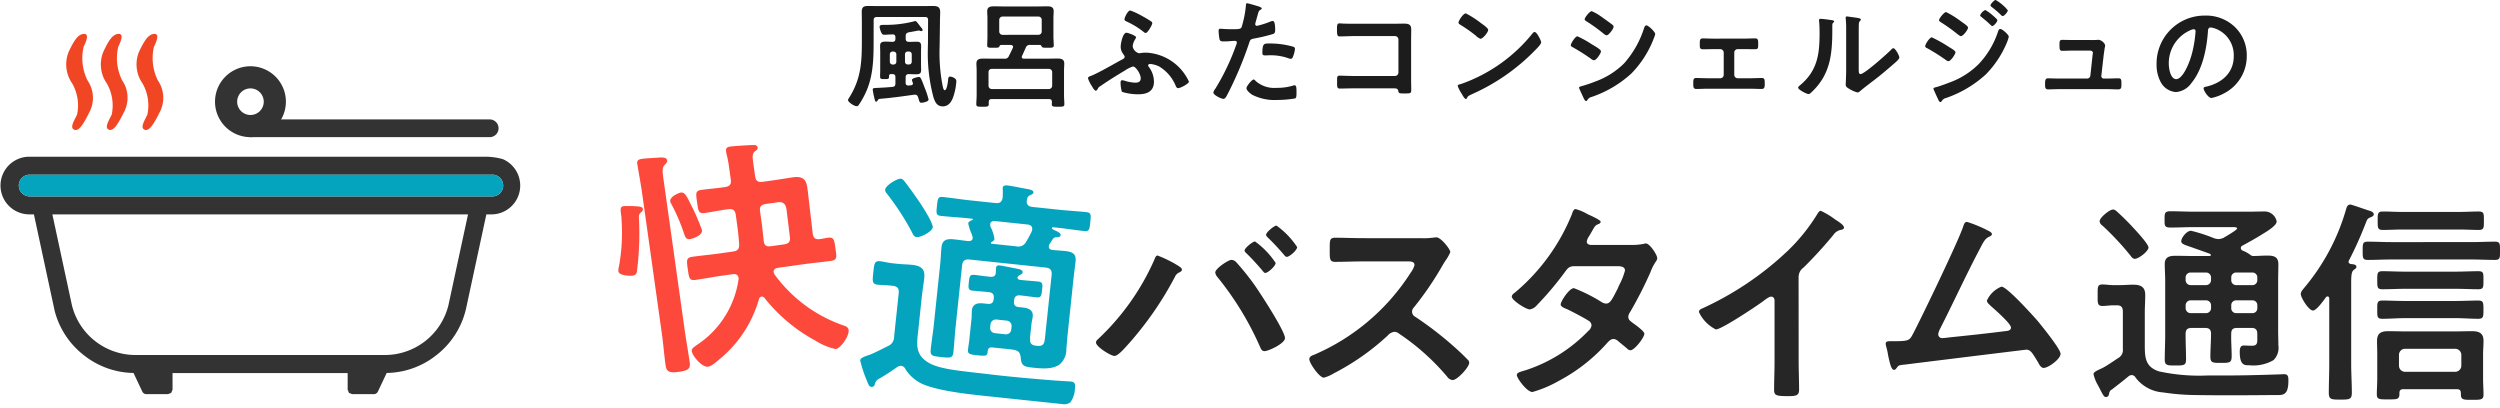 <svg xmlns="http://www.w3.org/2000/svg" width="322.21" height="52.596" viewBox="0 0 322.21 52.596">
  <g id="グループ_1974" data-name="グループ 1974" transform="translate(-200 -23.205)">
    <path id="パス_3331" data-name="パス 3331" d="M-87.4-10.185c0-.3.135-.42.42-.42h6.195c.27,0,.4.105.4.39l-.015,2.91c0,.255-.015.51-.015.765a22.01,22.01,0,0,0,.72,6.27c.195.615.45,1.185,1.2,1.185.885,0,1.245-.81,1.455-1.545a7.58,7.58,0,0,0,.3-1.71c0-.4-.63-.585-.81-.585-.24,0-.24.255-.255.435-.03.225-.135,1.32-.435,1.32-.135,0-.195-.21-.27-.57a21.979,21.979,0,0,1-.39-4.965l.045-3.165v-.2c0-.375.03-.765.03-1.155,0-.7-.36-.8-.99-.8-.39,0-.78.015-1.185.015h-5.775c-.45,0-.9-.015-1.35-.015-.555,0-.81.15-.81.735,0,.465.015.93.015,1.41v2.235c0,2.85-.09,5.01-1.665,7.485a.625.625,0,0,0-.12.27c0,.24.765.78,1.125.78a.272.272,0,0,0,.21-.09,9.663,9.663,0,0,0,.705-1.17c1.23-2.295,1.26-4.74,1.26-7.275Zm4.035,4.4A.347.347,0,0,1-83-6.15h.15a.347.347,0,0,1,.36.36v.945a.347.347,0,0,1-.36.36H-83a.347.347,0,0,1-.36-.36Zm-1.47-.36a.347.347,0,0,1,.36.36v.945a.347.347,0,0,1-.36.36h-.12a.347.347,0,0,1-.36-.36V-5.79a.347.347,0,0,1,.36-.36Zm1.56,3.315c0-.285.12-.4.405-.42.36.015.645.03.885.03.51,0,.705-.09.705-.57,0-.225-.015-.465-.015-.69V-6.15c0-.24.015-.465.015-.7,0-.435-.165-.57-.585-.57-.33,0-.675.03-1,.015-.285,0-.405-.12-.405-.42v-.33c0-.285.105-.4.405-.48.15-.015,1.2-.225,1.245-.225a.415.415,0,0,1,.135.015.556.556,0,0,0,.225.06c.105,0,.165-.06.165-.135,0-.15-.15-.3-.24-.4s-.135-.18-.195-.255c-.24-.315-.39-.51-.5-.51a2.916,2.916,0,0,0-.3.075,14.631,14.631,0,0,1-3.705.42c-.3,0-.6,0-.6.255a2.2,2.2,0,0,0,.165.615c.135.315.195.405.465.405.225,0,.78-.045,1.02-.045.27-.015.39.12.39.375v.165c0,.3-.1.405-.4.42-.345-.015-.615-.03-.84-.03-.525,0-.735.09-.735.57,0,.24.015.48.015.72v2.355c0,.285-.015.57-.015.855,0,.33.165.33.57.33.54,0,.57-.015.585-.345,0-.27.075-.315.42-.3.3,0,.4.135.4.42v.78c0,.285-.09.42-.39.45-.585.06-1.17.09-1.755.12-.63.03-.78.015-.78.225a8.218,8.218,0,0,0,.18.96c.1.45.15.6.255.6s.15-.075.195-.15c.105-.165.105-.18.225-.21,1.5-.12,3-.33,4.485-.54h.09c.24,0,.33.1.42.33a1.539,1.539,0,0,1,.06.21c.105.345.15.5.345.5.165,0,.945-.12.945-.42a10.158,10.158,0,0,0-.51-1.53c-.36-.945-.5-1.38-.72-1.38-.045,0-.915.135-.915.39a1.4,1.4,0,0,0,.1.33.353.353,0,0,1,.03.12c0,.15-.105.21-.24.24a1.847,1.847,0,0,0-.3.03c-.285,0-.405-.1-.405-.39Zm11.1,1.515a.429.429,0,0,1-.42-.42V-3.51a.4.4,0,0,1,.42-.405h7.365a.416.416,0,0,1,.42.405v1.77a.429.429,0,0,1-.42.42Zm1.38-6.99a.429.429,0,0,1-.42-.42v-1.515a.429.429,0,0,1,.42-.42h4.635a.419.419,0,0,1,.42.42V-8.73a.419.419,0,0,1-.42.42Zm1.065,1.305c.15.015.3.075.3.24a.358.358,0,0,1-.03.135c-.165.36-.33.7-.51,1.05a.538.538,0,0,1-.585.345h-1.29c-.465,0-.93-.015-1.41-.015s-.9.06-.9.63c0,.315.03.615.03.93V-.48c0,.36-.045.765-.045,1.11s.21.33.795.33c.645,0,.81,0,.81-.345V.375c0-.285.12-.405.405-.405h7.335c.285,0,.4.12.4.405,0,.09-.015.18-.015.255,0,.345.225.33.81.33.615,0,.81,0,.81-.33s-.045-.75-.045-1.11V-3.69c0-.315.03-.615.03-.93,0-.585-.45-.63-.915-.63s-.93.015-1.41.015h-2.895c-.135,0-.255-.06-.255-.21a.358.358,0,0,1,.03-.135c.165-.345.315-.7.48-1.05a.524.524,0,0,1,.57-.375h1.26c.135.015.165.09.225.2.075.15.195.165.72.165.645,0,.84.015.84-.33,0-.09-.045-.9-.045-1.11v-2.37c0-.315.03-.615.03-.915,0-.555-.4-.615-.855-.615-.42,0-.825.015-1.23.015h-4.38c-.42,0-.825-.015-1.23-.015-.465,0-.87.075-.87.63,0,.3.03.6.03.9v2.37c0,.255-.03.96-.03,1.11,0,.345.18.33.825.33.51,0,.66,0,.735-.15.045-.12.09-.195.225-.21Zm17.7,2.64c0-.135.18-.195.285-.195a3.612,3.612,0,0,1,1.095.3,5.191,5.191,0,0,1,2.16,2.475c.06.15.15.345.33.345.33,0,1.395-.585,1.395-.84a6.407,6.407,0,0,0-5.49-3.735,4.441,4.441,0,0,0-.78.06.73.73,0,0,1-.18.015,1.125,1.125,0,0,1-.8-.87,1.9,1.9,0,0,1,.315-.915.923.923,0,0,0,.12-.27c0-.21-1.035-.585-1.245-.585-.465,0-.735,1.395-.735,1.785a1.494,1.494,0,0,0,.285.9c.15.225.225.3.225.405,0,.21-.18.285-.33.36-1.065.57-2.955,1.68-3.945,2.085-.165.06-.45.135-.45.33a3.749,3.749,0,0,0,.465.96c.135.225.36.645.54.645.1,0,.18-.12.24-.21.1-.21.09-.21.45-.45,1.005-.69,2.025-1.32,3.075-1.95a3.9,3.9,0,0,1,1.035-.51c.345,0,.99.945.99,1.515,0,.435-.285.57-.675.57a4.869,4.869,0,0,1-1.32-.225,1.7,1.7,0,0,0-.375-.09c-.165,0-.225.12-.225.27A3.939,3.939,0,0,0-55.4-.96a6.827,6.827,0,0,0,2.13.315c1.11,0,1.995-.375,1.995-1.62a3.155,3.155,0,0,0-.66-1.905C-51.968-4.23-52.028-4.29-52.028-4.365Zm-2.31-7.08c-.3,0-.735.9-.735,1.14,0,.165.18.225.33.3a10.6,10.6,0,0,1,2.16,1.335.407.407,0,0,0,.255.12c.24,0,.84-1.035.84-1.26a.258.258,0,0,0-.12-.21,11.541,11.541,0,0,0-1.2-.72A8.6,8.6,0,0,0-54.338-11.445ZM-38.423-2.55c-.24,0-.93.885-.93,1.11,0,.315.495.69.735.855a6.356,6.356,0,0,0,3.21.675,14.335,14.335,0,0,0,2.34-.2c.18-.105.165-.45.165-.75,0-.6,0-.945-.255-.945a.533.533,0,0,0-.15.03,6.775,6.775,0,0,1-2.13.3,3.629,3.629,0,0,1-2.715-.87C-38.213-2.415-38.318-2.55-38.423-2.55ZM-37.3-5.985c0,.255.075.33.375.33.195,0,.375-.015.57-.015a6.734,6.734,0,0,1,2.385.375.806.806,0,0,0,.315.075c.15,0,.21-.06.27-.2a3.768,3.768,0,0,0,.285-1.05.282.282,0,0,0-.21-.3,10.761,10.761,0,0,0-3.015-.42C-37.028-7.185-37.3-7.275-37.3-5.985Zm-1.965-6.39c-.15,0-.15.15-.165.375a13.743,13.743,0,0,1-.555,2.73c-.135.225-.36.24-1.32.24-.645,0-1.275-.06-1.41-.06-.18,0-.225.105-.225.27a6.44,6.44,0,0,0,.12,1.095c.09.285.33.27.63.27.465,0,1.125-.075,1.335-.075.15,0,.27.075.27.225a2.288,2.288,0,0,1-.12.39,29.536,29.536,0,0,1-2.655,5.55,1.12,1.12,0,0,0-.255.5c0,.33,1.035.81,1.275.81s.345-.21.54-.57a46.732,46.732,0,0,0,2.79-6.615c.135-.42.18-.495.615-.585a22.571,22.571,0,0,0,2.46-.585c.255-.075.285-.285.285-.54,0-.225,0-1.14-.3-1.14a.806.806,0,0,0-.315.075A10.581,10.581,0,0,1-38-9.465a.221.221,0,0,1-.225-.225c0-.075.315-1.17.36-1.335.1-.33.12-.39.345-.525.045-.03.135-.075.135-.15,0-.165-.42-.27-.555-.315C-38.138-12.075-39.128-12.375-39.263-12.375Zm13.86,2.64c-.435,0-.87,0-1.305-.015-.21,0-.42-.03-.645-.03-.27,0-.33.12-.33.72,0,.75.03.96.36.96.375,0,1.29-.045,1.935-.045h5.175a.442.442,0,0,1,.45.45V-3.45a.451.451,0,0,1-.45.45h-5.175c-.72,0-1.59-.045-1.95-.045s-.33.195-.33.795c0,.66-.015.87.36.87s1.275-.03,1.935-.03H-20.5c.45,0,.645,0,.72.345.06.285.075.315.765.315.81,0,.9,0,.9-.465,0-.45-.015-.915-.015-1.365V-7.635c0-.45.015-.9.015-1.35,0-.705-.39-.765-.99-.765-.39,0-.765.015-1.155.015ZM-2.213-8.67a.368.368,0,0,0-.255.165A20.527,20.527,0,0,1-11.663-1.98c-.195.06-.465.09-.465.255a4.2,4.2,0,0,0,.45.9c.105.18.42.78.585.78a.151.151,0,0,0,.15-.09c.12-.255.135-.27.63-.51A26.057,26.057,0,0,0-2.168-6.3c.195-.2.8-.78.8-1.035C-1.373-7.56-1.913-8.67-2.213-8.67Zm-8.865-2.4c-.345,0-.945.96-.945,1.185,0,.135.12.21.24.285A18.709,18.709,0,0,1-9.788-8.2a1.6,1.6,0,0,0,.6.405c.285,0,.99-.81.99-1.155,0-.225-.72-.72-.915-.855A11.911,11.911,0,0,0-11.078-11.07ZM3.517-1.5a.358.358,0,0,0,.03.135l.495,1.08c.09.18.21.51.375.51a.2.2,0,0,0,.15-.09A.829.829,0,0,1,5.137-.3a14.442,14.442,0,0,0,5.13-3.03,13.245,13.245,0,0,0,2.775-4.245c.015-.06.06-.135.09-.24a3.272,3.272,0,0,0,.2-.585c0-.3-.9-1.125-1.125-1.125-.2,0-.255.21-.315.36a12.586,12.586,0,0,1-2.565,4.53A10.138,10.138,0,0,1,5.587-2.28a17.834,17.834,0,0,1-1.785.6C3.712-1.65,3.517-1.62,3.517-1.5ZM2.452-6.96c0,.135.15.2.255.255A26.6,26.6,0,0,1,5.092-5.19a.815.815,0,0,0,.345.165c.3,0,.9-.885.9-1.155,0-.24-.765-.66-1.17-.9a13.125,13.125,0,0,0-1.86-1.035C3.022-8.115,2.452-7.2,2.452-6.96Zm4.005-3.63a6.254,6.254,0,0,0-1.305-.765c-.27,0-.915.825-.915,1.035,0,.135.15.225.255.285a22.81,22.81,0,0,1,2.2,1.59.756.756,0,0,0,.375.2c.27,0,.9-.84.9-1.11a.351.351,0,0,0-.165-.255c-.27-.225-.81-.6-1.125-.825C6.637-10.47,6.562-10.53,6.457-10.59ZM20.9-7.815c-.555,0-1.02-.03-1.425-.03s-.4.225-.4.8c0,.405.015.6.4.6.48,0,.96-.015,1.425-.015h.81a.448.448,0,0,1,.45.435v2.88a.439.439,0,0,1-.45.435h-1.6c-.5,0-1.02-.03-1.515-.03-.375,0-.36.285-.36.75,0,.375,0,.66.39.66.5,0,.99-.03,1.485-.03h5.46c.495,0,.99.03,1.485.03.375,0,.39-.27.39-.66,0-.465.015-.75-.36-.75-.51,0-1.02.03-1.515.03h-1.6a.439.439,0,0,1-.45-.435V-6.03a.448.448,0,0,1,.45-.435h.81c.465,0,.945.015,1.425.015.39,0,.4-.18.4-.6,0-.555,0-.8-.4-.8-.375,0-.915.03-1.425.03Zm18.66-.4c0-.375,0-1.125.015-1.47a.587.587,0,0,1,.135-.39c.06-.075.12-.105.12-.21,0-.165-.435-.21-1.215-.315-.12-.015-.495-.075-.585-.075a.135.135,0,0,0-.15.15v.075a13.046,13.046,0,0,1,.06,1.53v5.25c0,.72-.06,1.7-.06,1.8,0,.27.27.42.48.54a3.875,3.875,0,0,0,1.035.45c.18,0,.33-.165.465-.27.36-.315,1.005-.795,1.41-1.11.945-.705,1.845-1.47,2.745-2.25.195-.165.78-.645.78-.87,0-.24-.51-1.2-.765-1.2-.12,0-.225.12-.3.2-.48.495-3.435,3.135-3.93,3.135-.225,0-.24-.225-.24-.69Zm-4.92-2.145c-.105,0-.2.03-.2.165,0,.045.015.12.015.165.045.435.06,1.035.06,1.485,0,2.79-.285,4.89-2.565,6.78-.075.06-.195.165-.195.27,0,.27,1.11.825,1.335.825.165,0,.345-.21.465-.315,2.385-2.28,2.6-4.92,2.6-8.025v-.33c0-.135-.015-.39.075-.48.06-.06.15-.135.15-.21,0-.15-.195-.15-.375-.18C35.693-10.26,34.928-10.365,34.643-10.365Zm21.9-1.74c0,.09.1.15.165.21a13.555,13.555,0,0,1,1.215,1.05c.045.045.12.12.195.12.195,0,.66-.525.66-.75A5.559,5.559,0,0,0,57.2-12.8C57.037-12.8,56.542-12.27,56.542-12.1ZM57.817-9.06c-.195,0-.255.195-.3.33A11.1,11.1,0,0,1,55-4.515,10.262,10.262,0,0,1,51.262-2.16c-.465.18-1.32.495-1.785.615-.09.015-.285.06-.285.18a.353.353,0,0,0,.03.12c.18.4.36.81.555,1.215.045.12.165.39.315.39.1,0,.165-.135.225-.21a.837.837,0,0,1,.5-.315,14.7,14.7,0,0,0,5.13-3.045,12.94,12.94,0,0,0,2.625-3.9,5.485,5.485,0,0,0,.33-.945C58.9-8.325,58.057-9.06,57.817-9.06Zm-2.61-1.755c0,.075.075.135.135.18.36.3.72.585,1.065.915.12.105.27.285.36.285.195,0,.66-.525.66-.75,0-.12-.39-.45-.6-.63a5.345,5.345,0,0,0-.96-.69A1.293,1.293,0,0,0,55.207-10.815ZM48.127-6.84c0,.12.12.2.225.24a25.44,25.44,0,0,1,2.43,1.53.762.762,0,0,0,.33.165c.315,0,.915-.915.915-1.14s-.45-.45-.945-.765a16.957,16.957,0,0,0-2.1-1.17C48.682-7.98,48.127-7.08,48.127-6.84Zm2.7-4.4c-.255,0-.915.81-.915,1.05,0,.135.165.21.27.285a22.459,22.459,0,0,1,2.19,1.575c.09.06.255.195.36.195.285,0,.915-.825.915-1.1,0-.21-.6-.585-.93-.825A11.739,11.739,0,0,0,50.827-11.235Zm16.425,3.6c-.6,0-1.23-.015-1.485-.015-.36,0-.33.285-.33.675,0,.48,0,.735.345.735.375,0,.96-.03,1.47-.03h2.085c.2,0,.405.075.405.315,0,.03-.045.255-.045.3L69.412-3.03a.421.421,0,0,1-.42.36H65.407c-.4,0-1.2-.03-1.455-.03-.345,0-.375.27-.375.78,0,.3-.015.645.39.645.36,0,.93-.03,1.44-.03h6.135c.48,0,.975.03,1.455.03.42,0,.42-.255.42-.675,0-.5.015-.75-.375-.75-.51,0-1,.03-1.5.03h-.4a.32.32,0,0,1-.315-.36l.315-2.76c.015-.075.06-.4.1-.69.03-.225.075-.3.075-.42,0-.345-.525-.765-.87-.765-.06,0-.15.015-.21.015-.15.015-.33.015-.51.015ZM82.733-9.03c.165,0,.24.12.24.27a15.255,15.255,0,0,1-.48,2.925c-.42,1.53-1.26,3.24-2.01,3.24s-.96-1.4-.96-1.95a4.641,4.641,0,0,1,2.7-4.32A1.687,1.687,0,0,1,82.733-9.03Zm1.44-1.755a6.18,6.18,0,0,0-6.225,6.3,4.7,4.7,0,0,0,.465,2.13A2.418,2.418,0,0,0,80.452-.93a2.687,2.687,0,0,0,1.98-1.155C83.873-3.81,84.4-6.48,84.563-8.67c.015-.255.015-.585.36-.585a2.62,2.62,0,0,1,.57.135,3.639,3.639,0,0,1,2.4,3.585c0,2.145-1.545,3.435-3.51,3.9-.15.03-.375.06-.375.21,0,.33.615,1.26,1.005,1.26a5.836,5.836,0,0,0,1.635-.6A5.39,5.39,0,0,0,89.573-5.61,5.074,5.074,0,0,0,88.058-9.3,5.335,5.335,0,0,0,84.173-10.785Z" transform="translate(400 36)" fill="#1c1c1c"/>
    <g id="グループ_1973" data-name="グループ 1973" transform="translate(0.03)">
      <path id="パス_3333" data-name="パス 3333" d="M-2.976-15.748a24.825,24.825,0,0,0-.868-3.193c-.5-1.488-.62-1.984-1.178-1.984-.186,0-1.488.31-1.488.93a1.635,1.635,0,0,0,.093.372,22.846,22.846,0,0,1,1.085,3.968c.093.434.124.837.682.837C-4.4-14.818-2.976-15.035-2.976-15.748ZM-9.951-3.255c0,1.364-.093,2.759-.093,4.123,0,.837.372,1.054,1.581,1.054,1.178,0,1.55-.155,1.55-1.023,0-1.4-.062-2.759-.062-4.154V-22.909c0-.992.031-1.55.372-1.8.186-.155.434-.31.434-.558,0-.4-.527-.465-.806-.5-.558-.031-1.829-.155-2.325-.155-.4,0-.744.031-.744.527,0,.527.093,2.79.093,3.658ZM-10.137-19.5c0-.372-.62-.434-1.24-.558-.217-.031-.992-.155-1.178-.155-.434,0-.465.31-.465,1.054a4.588,4.588,0,0,1-.031.62,24.413,24.413,0,0,1-1.178,5.952,2.073,2.073,0,0,0-.155.589c0,.558,1.3.806,1.736.806.5,0,.589-.248.682-.651a37.984,37.984,0,0,0,1.147-6.448c.031-.434.062-.62.4-.837A.475.475,0,0,0-10.137-19.5ZM4.712-13.268c.031-.868.062-1.736.062-2.6v-1.24c0-.589.248-.837.868-.837H7.223c.992,0,.961.837.961,1.209l-.062,3.472c0,.589-.31.806-.868.806H5.518C4.96-12.462,4.681-12.679,4.712-13.268ZM.341-20.832c-.868,0-1.767-.062-2.666-.062-.806,0-.775.341-.775,1.519,0,1.085-.031,1.488.775,1.488.9,0,1.8-.062,2.666-.062h.4c.62,0,.868.248.868.837V-15.9c0,.9-.031,1.767-.093,2.666-.093.589-.341.775-.93.775H-1.178c-1.178,0-2.356-.062-3.534-.062-.775,0-.775.372-.775,1.519,0,1.116,0,1.488.775,1.488,1.178,0,2.356-.062,3.534-.062H.155c.372,0,.682.155.682.589A.393.393,0,0,1,.806-8.8,12.17,12.17,0,0,1-5.7-1.178c-.465.248-.744.372-.744.713,0,.589.992,2.263,1.829,2.263a2.882,2.882,0,0,0,1.178-.527,15.5,15.5,0,0,0,6.51-7.223A.419.419,0,0,1,3.441-6.2a.421.421,0,0,1,.341.217A21.269,21.269,0,0,0,9.579.434a7.876,7.876,0,0,0,2.387,1.395c.651,0,1.984-1.457,1.984-2.2,0-.4-.341-.558-.651-.713A18.4,18.4,0,0,1,5.487-8.8a.917.917,0,0,1-.062-.31c0-.434.5-.465.589-.465h3.41c1.178,0,2.356.062,3.534.062.806,0,.775-.372.775-1.488s.031-1.519-.775-1.519c-.341,0-.682.031-1.023.031-.558,0-.837-.217-.837-.806l.124-5.27c.031-1.271.124-2.294-1.643-2.294-.775,0-1.581.031-2.356.031H5.642c-.62,0-.868-.248-.868-.837v-1.519c0-1.116.031-1.426.434-1.674.217-.124.4-.186.4-.434,0-.31-.279-.372-.527-.4-.465-.062-2.48-.217-2.945-.217-.372,0-.62.093-.62.527v.279a14.173,14.173,0,0,1,.093,1.984V-21.7c0,.62-.248.868-.868.868Z" transform="translate(295.582 68.047) rotate(-8)" fill="#fd483c"/>
      <path id="パス_3332" data-name="パス 3332" d="M-6.572-19.592c0-.527-1.488-2.387-1.891-2.883-.682-.806-1.55-1.8-2.263-2.542-.186-.186-.341-.372-.589-.372-.5,0-1.86,1.085-1.86,1.581,0,.248.124.372.31.558a32.915,32.915,0,0,1,3.689,4.557c.155.248.31.558.651.558C-7.874-18.135-6.572-19.1-6.572-19.592Zm-4.34,8.029c.62,0,.868.248.868.868v5.642a1.277,1.277,0,0,1-.651,1.271c-.5.31-1.767,1.147-2.232,1.364-.527.248-1.147.5-1.147.837A16.243,16.243,0,0,0-12.927.961c.279.527.372.713.651.713a.4.4,0,0,0,.4-.341.955.955,0,0,1,.434-.775C-10.664,0-9.92-.62-9.207-1.24a.873.873,0,0,1,.465-.186.7.7,0,0,1,.589.372,5.129,5.129,0,0,0,2.48,1.7c2.387.713,6.7.651,9.3.651h8.742A1.4,1.4,0,0,0,13.423.961a3.211,3.211,0,0,0,.4-1.8c0-.465,0-.868-.589-.868-.279,0-2.046.093-2.511.093q-3.162.093-6.324.093c-1.209,0-2.449-.031-3.658-.031-1.643-.031-4.433.031-5.89-.589C-7.1-2.976-7.037-4.309-7.037-5.983v-4.495c0-.868.062-1.705.062-2.573,0-1.178-.682-1.457-1.736-1.457-.62,0-1.24.062-1.86.062h-.744c-.527,0-1.054-.093-1.55-.093-.744,0-.713.434-.713,1.55,0,1.023-.031,1.488.713,1.488.465,0,1.054-.062,1.55-.062ZM1.147-18.507c.155-.093.341-.217.341-.434A4.919,4.919,0,0,0,.93-20.274a.973.973,0,0,1-.186-.5c0-.341.248-.434.527-.465H5.58c.341.031.62.155.62.589a1.1,1.1,0,0,1-.062.31A12.18,12.18,0,0,1,5.58-19,1.11,1.11,0,0,1,4.4-18.29H1.209c-.093,0-.124-.031-.124-.124C1.085-18.445,1.116-18.476,1.147-18.507ZM2.139-7.9a.692.692,0,0,1,.713-.744h1.3a.692.692,0,0,1,.713.744v.31a.667.667,0,0,1-.713.713h-1.3A.667.667,0,0,1,2.139-7.6Zm3.41,2.914c.589.062.744.279.9.837.186,1.085.527,1.178,1.643,1.178,1.085,0,2.542,0,3.41-.744a2.546,2.546,0,0,0,.682-2.139c0-.651-.031-1.3-.031-1.922v-7.161c0-.744.031-1.488.031-2.263,0-1.023-.651-1.147-1.519-1.147-.558,0-1.085.031-1.612.031-.279,0-.5-.124-.5-.434a.905.905,0,0,1,.062-.279c.124-.217.217-.434.341-.651a.513.513,0,0,1,.4-.31c.217-.031.558-.062.558-.341s-.527-.434-.9-.558c-.093-.031-.31-.093-.31-.217,0-.093.093-.124.155-.124h.558c1.147,0,2.294.062,3.441.062.682,0,.682-.248.682-1.209s0-1.24-.651-1.24c-1.178,0-2.325.062-3.472.062H5.952c-.558,0-.868-.217-.837-.806.031-.279.031-.465.341-.651.186-.124.4-.217.4-.4,0-.31-.527-.341-.837-.372-.558-.031-2.077-.186-2.573-.186-.279,0-.589.031-.589.4,0,.062.031.155.031.248.062.31.062.651.093.961-.031.589-.279.806-.868.806H-2.2c-1.147,0-2.294-.062-3.472-.062-.651,0-.651.279-.651,1.209,0,.992,0,1.24.682,1.24,1.147,0,2.294-.062,3.441-.062h.558a.082.082,0,0,1,.093.093c0,.031,0,.031-.031.062-.186.093-.5.248-.5.5a6.4,6.4,0,0,0,.527,1.209,2.591,2.591,0,0,1,.248.62c0,.31-.279.434-.558.434-.589,0-1.178-.031-1.8-.031-.868,0-1.519.155-1.519,1.178,0,.744.062,1.519.062,2.263v7.874c0,1.054-.062,2.077-.062,3.131,0,.806.341.806,1.457.806,1.147,0,1.488,0,1.488-.806,0-1.054-.062-2.077-.062-3.131V-15.1c0-.589.248-.868.868-.868H8.432c.62,0,.868.279.868.868v7.874c0,.9.031,1.4-.9,1.4H8.122c-.527-.062-.682-.279-.713-.775a2.346,2.346,0,0,1-.031-.465V-8.432c0-.465.062-.713.062-1.085,0-.837-.651-1.023-1.364-1.023H5.549c-.5,0-.713-.186-.713-.713v-.093c0-.5.217-.713.744-.713.713,0,1.426.031,2.139.031.589,0,.558-.434.558-1.023s.062-1.023-.589-1.023c-.682,0-1.4.031-2.108.031H5.363c-.186,0-.4-.062-.4-.279,0-.124.155-.248.217-.31.217-.155.372-.217.372-.4,0-.341-.5-.372-.744-.4-.4-.031-1.922-.186-2.263-.186-.279,0-.465.062-.465.4,0,.124.031.341.031.5.062.5-.217.682-.682.682-.9,0-1.488-.031-1.891-.031-.713,0-.744.155-.744,1.023,0,.589-.031,1.023.558,1.023.713,0,1.395-.031,2.108-.031.527,0,.744.217.744.713v.093c0,.5-.217.713-.713.713H.9c-.713,0-1.333.217-1.333,1.023,0,.372.062.713.062,1.085v2.883c0,.372-.031.713-.031,1.085,0,.558.155.651,1.209.651,1.271,0,1.333-.062,1.333-.62s.248-.589.744-.589H4.4C4.774-5.022,5.177-5.022,5.549-4.991Z" transform="matrix(0.995, 0.105, -0.105, 0.995, 324.669, 72.691)" fill="#04a4be"/>
      <path id="パス_3334" data-name="パス 3334" d="M-42.28-18.676c-.28,0-1.344.84-1.344,1.176,0,.14.168.28.252.364.728.7,1.4,1.456,2.072,2.24.084.112.2.28.336.28.364,0,1.344-.9,1.344-1.288A10.445,10.445,0,0,0-42.28-18.676Zm2.772-2.044c-.308,0-1.344.868-1.344,1.176,0,.14.14.28.224.364.756.728,1.4,1.428,2.072,2.212.084.112.224.28.364.28.364,0,1.344-.868,1.344-1.26A10.462,10.462,0,0,0-39.508-20.72ZM-45.332-16.3c-.392,0-2.072,1.12-2.072,1.624a1.153,1.153,0,0,0,.28.588A39.321,39.321,0,0,1-41.608-5.04c.112.252.224.5.56.5.5,0,2.632-.98,2.632-1.68,0-.9-3.108-5.656-3.78-6.636a32.036,32.036,0,0,0-2.52-3.164A.848.848,0,0,0-45.332-16.3Zm-9.492-.56c-.252,0-.308.252-.476.644A31.314,31.314,0,0,1-62.552-6.048a.567.567,0,0,0-.224.392c0,.56,1.932,1.736,2.38,1.736.476,0,1.344-1.036,1.68-1.4a43.108,43.108,0,0,0,6.1-8.764,1.091,1.091,0,0,1,.5-.56c.168-.084.42-.2.42-.392,0-.252-.448-.476-.7-.644A16.035,16.035,0,0,0-54.824-16.856Zm26.488-2.24c-1.232,0-2.436-.056-3.64-.056-.7,0-.672.42-.672,1.4,0,1.288-.056,1.708.7,1.708,1.2,0,2.408-.056,3.612-.056h5.8c.42,0,.812.056.812.476a2.766,2.766,0,0,1-.476.952A27.76,27.76,0,0,1-34.692-4.06c-.252.084-.588.224-.588.56,0,.5,1.288,2.38,1.876,2.38a4.69,4.69,0,0,0,1.232-.532,31.169,31.169,0,0,0,7-4.9,1.342,1.342,0,0,1,.84-.476.987.987,0,0,1,.644.252A29.779,29.779,0,0,1-17.5-1.232a.936.936,0,0,0,.7.42c.588,0,2.128-1.652,2.128-2.24a.535.535,0,0,0-.2-.392c-.644-.672-1.344-1.316-2.016-1.9A44.964,44.964,0,0,0-21.616-8.96a.748.748,0,0,1-.42-.672.765.765,0,0,1,.224-.532,40.591,40.591,0,0,0,3.64-5.32c.112-.2.28-.476.448-.728a5.419,5.419,0,0,0,.616-1.092c0-.364-1.2-1.9-1.792-1.9-.168,0-.448.056-.616.056a7.528,7.528,0,0,1-1.2.056ZM.98-18.228c-.252-.028-.5-.14-.5-.42A1.508,1.508,0,0,1,.7-19.236c.2-.308.336-.56.448-.756.392-.672.42-.756.84-.924.14-.056.28-.14.28-.308,0-.224-1.4-.84-1.652-.952a6.374,6.374,0,0,0-1.568-.672c-.308,0-.42.476-.5.7A25.77,25.77,0,0,1-8.764-12.1c-.168.112-.42.308-.42.532,0,.476,1.82,1.652,2.324,1.652a1.5,1.5,0,0,0,.9-.532,41.167,41.167,0,0,0,3.64-4.312c.364-.5.56-.728,1.232-.728H4.256c.42,0,1.148-.028,1.148.56a8.744,8.744,0,0,1-.728,1.848,3.2,3.2,0,0,0-.168.392C3.752-11.2,3.5-10.668,2.968-10.668a1.188,1.188,0,0,1-.532-.168,20.8,20.8,0,0,0-3.612-1.82c-.616,0-1.708,1.708-1.708,2.1,0,.308.56.5.84.616.7.336,2.156,1.092,2.8,1.512a.682.682,0,0,1,.336.588,1.09,1.09,0,0,1-.42.7A19.59,19.59,0,0,1-7.336-2.1c-.728.224-1.2.308-1.2.644,0,.392,1.288,2.184,2.016,2.184A15.124,15.124,0,0,0-3.136-.7a22.23,22.23,0,0,0,6.1-4.732c.252-.28.56-.672.952-.672a.971.971,0,0,1,.616.28c.392.336.756.616,1.148.952a.627.627,0,0,0,.42.224C6.636-4.648,7.9-6.3,7.9-6.776c0-.364-1.232-1.2-1.568-1.456-.252-.2-.5-.364-.5-.728a.968.968,0,0,1,.2-.56,50.6,50.6,0,0,0,2.66-5.208,6.339,6.339,0,0,1,.7-1.372.788.788,0,0,0,.168-.42c0-.448-.98-1.9-1.456-1.9a1,1,0,0,0-.28.056,8.276,8.276,0,0,1-1.708.14Zm26.8,4.172a1.492,1.492,0,0,1,.644-1.26,54.566,54.566,0,0,0,3.836-4.2,1.514,1.514,0,0,1,1.092-.672c.14-.056.28-.112.28-.28,0-.336-.784-.812-1.092-1.008a10.337,10.337,0,0,0-1.9-1.148c-.2,0-.364.28-.448.42a23.733,23.733,0,0,1-3.808,4.732,40.275,40.275,0,0,1-11,7.42c-.2.084-.448.2-.448.476a4.714,4.714,0,0,0,2.184,2.24c.728,0,5.18-2.968,6.02-3.584.224-.168.812-.644,1.092-.644.532,0,.448.616.448.784v7.616c0,1.2-.056,2.408-.056,3.612,0,.728.28.812,1.82.812,1.036,0,1.4-.084,1.4-.84,0-1.2-.056-2.436-.056-3.668Zm21.7-7.14c-.308,0-.392.336-.476.56C48.468-18.9,43.54-8.68,42.5-6.72c-.42.784-.5.9-2.408.9H39.62c-.364,0-.616.028-.616.336a2.232,2.232,0,0,0,.084.42,7.674,7.674,0,0,1,.224,1.036c.224,1.064.42,1.9.756,1.9.168,0,.252-.112.336-.224.308-.42.308-.364,1.26-.476,1.568-.2,15.372-1.9,15.456-1.9.588,0,.812.476,1.54,1.652.14.28.364.7.7.7.616,0,2.184-1.148,2.184-1.82,0-.616-2.464-3.64-2.968-4.256-.616-.7-3.948-4.4-4.648-4.4a3.463,3.463,0,0,0-1.876,1.792c0,.28.308.5.5.7.476.42,2.6,2.268,2.6,2.772,0,.42-.476.448-.784.476-2.408.308-4.816.56-7.252.812-.2.028-.644.084-.84.084a.5.5,0,0,1-.5-.5,2.251,2.251,0,0,1,.252-.728C47.684-10.7,49.2-14,50.876-17.22c.728-1.372.868-1.792,1.484-2.072.14-.056.336-.168.336-.336,0-.252-.532-.448-.728-.56A16.036,16.036,0,0,0,49.476-21.2Z" transform="translate(404 73)" fill="#262626"/>
      <path id="パス_3335" data-name="パス 3335" d="M-19.124-17.892c0-.448-1.568-2.128-1.96-2.548q-.924-1.008-1.932-1.932c-.224-.2-.42-.42-.672-.42-.476,0-1.736,1.064-1.736,1.512a.774.774,0,0,0,.364.56,36.208,36.208,0,0,1,3.612,3.864c.14.2.308.42.56.42C-20.384-16.436-19.124-17.416-19.124-17.892ZM-23.828.392c.728-.56,1.456-1.12,2.156-1.708a.743.743,0,0,1,.392-.14.6.6,0,0,1,.5.336A4.869,4.869,0,0,0-17.22.784a29.193,29.193,0,0,0,4.144.336c3.388.056,6.776.028,10.164,0,1.064,0,1.82.168,1.82-1.876,0-.448-.028-.812-.532-.812-.2,0-.588.028-.784.028-2.38.084-4.76.14-7.112.14h-2.016a24.477,24.477,0,0,1-6.244-.532c-1.82-.588-1.82-1.9-1.82-3.5V-9.464c0-.784.056-1.54.056-2.324,0-1.036-.588-1.316-1.568-1.316-.56,0-1.12.056-1.68.056h-.868c-.476,0-.952-.084-1.4-.084-.672,0-.616.392-.616,1.4,0,.924-.056,1.372.616,1.372.42,0,.952-.084,1.4-.084h.476c.532,0,.756.252.756.784v4.844a1.17,1.17,0,0,1-.616,1.176c-.42.28-1.652,1.12-2.044,1.288-.84.392-1.12.532-1.12.784A4.973,4.973,0,0,0-25.62-.112c.644,1.232.728,1.484,1.008,1.484.392,0,.392-.392.42-.476A.676.676,0,0,1-23.828.392Zm10.164-9.828a.647.647,0,0,1-.672-.672v-.308a.647.647,0,0,1,.672-.672h1.932a.647.647,0,0,1,.672.672v.308a.647.647,0,0,1-.672.672Zm7.924-1.652a.625.625,0,0,1,.644.672v.308a.625.625,0,0,1-.644.672H-7.812a.625.625,0,0,1-.644-.672v-.308a.625.625,0,0,1,.644-.672ZM-5.1-13.72a.625.625,0,0,1-.644.672H-7.812a.625.625,0,0,1-.644-.672V-14a.625.625,0,0,1,.644-.672H-5.74A.625.625,0,0,1-5.1-14Zm-5.964,0a.647.647,0,0,1-.672.672h-1.932a.647.647,0,0,1-.672-.672V-14a.647.647,0,0,1,.672-.672h1.932A.647.647,0,0,1-11.06-14Zm-2.212-3.08c-.756,0-1.54-.028-2.324-.028s-1.428.112-1.428,1.064c0,.7.056,1.4.056,2.072v7.168c0,1.036-.056,2.072-.056,3.08,0,.756.364.756,1.372.756,1.12,0,1.372-.028,1.372-.784,0-1.036-.056-2.044-.056-3.052v-.224c0-.56.224-.784.784-.784h1.708c.56,0,.784.224.784.756,0,.98-.084,1.96-.084,2.94,0,.812.308.812,1.372.812,1.12,0,1.372-.028,1.372-.868,0-.952-.084-1.932-.056-2.884,0-.56.224-.756.756-.756h1.848c.532,0,.756.224.756.784v.7c0,.5-.056.812-.7.812-.364,0-.7-.028-1.064-.028-.448,0-.5.448-.5.812,0,1.792.644,1.736,1.26,1.736A5.149,5.149,0,0,0-3-3.388a2.242,2.242,0,0,0,.616-1.9c0-.588-.028-1.176-.028-1.764V-13.72c0-.672.028-1.344.028-2.044,0-.952-.616-1.092-1.428-1.092-.616,0-1.232.056-1.848.056a.625.625,0,0,1-.364-.168A4.141,4.141,0,0,0-7-17.5a.378.378,0,0,1-.224-.336A.328.328,0,0,1-7-18.144c.868-.476,1.736-.952,2.576-1.484.448-.28,1.82-1.064,1.82-1.624a1.579,1.579,0,0,0-1.54-1.288c-.7,0-1.4.028-2.128.028h-6.972c-1.008,0-2.016-.056-3.024-.056-.784,0-.784.252-.784,1.064,0,.784-.028,1.036.784,1.036,1.008,0,2.016-.056,3.024-.056h4.872c.14,0,.672-.028.672.168,0,.168-.9.7-1.4,1.008-.168.084-.28.168-.336.2a1.828,1.828,0,0,1-.672.168A2.181,2.181,0,0,1-10.7-19.1a19.829,19.829,0,0,0-2.94-.952c-.588,0-1.26.924-1.26,1.344,0,.336.336.448,1.428.812.532.2,1.288.448,2.268.812a.186.186,0,0,1,.112.14c0,.112-.056.14-.168.14Zm35.784.448c.98,0,1.988.056,3,.056.7,0,.672-.28.672-1.176s.028-1.176-.672-1.176c-1.008,0-2.016.056-3,.056H12.152c-1.008,0-1.988-.056-3-.056-.672,0-.672.252-.672,1.176s0,1.176.672,1.176c1.008,0,1.988-.056,3-.056Zm-2.044,7.56c.952,0,1.932.084,2.912.084.672,0,.672-.28.672-1.176s0-1.176-.672-1.176c-.98,0-1.96.056-2.912.056H13.916c-.952,0-1.932-.056-2.884-.056-.7,0-.672.28-.672,1.176s-.028,1.176.672,1.176c.952,0,1.932-.084,2.884-.084Zm.028-3.78c.952,0,1.932.056,2.884.056.7,0,.672-.28.672-1.176s.028-1.148-.672-1.148c-.952,0-1.932.056-2.884.056H13.944c-.98,0-1.932-.056-2.912-.056-.672,0-.672.252-.672,1.148,0,.924,0,1.176.672,1.176.98,0,1.932-.056,2.912-.056Zm.42-7.644c.84,0,1.68.056,2.52.056.7,0,.672-.308.672-1.176,0-.9.028-1.2-.672-1.2-.84,0-1.68.056-2.52.056H13.608c-.84,0-1.68-.056-2.52-.056-.7,0-.672.308-.672,1.2,0,.868-.028,1.176.672,1.176.84,0,1.68-.056,2.52-.056ZM13.944-1.876a.783.783,0,0,1-.784-.784v-1.4a.783.783,0,0,1,.784-.784h6.468a.8.8,0,0,1,.784.784v1.4a.8.8,0,0,1-.784.784Zm7.2,2.968c0,.672.448.644,1.428.644,1.148,0,1.484,0,1.484-.672S24-.28,24-.952V-4.116c0-.588.056-1.176.056-1.764,0-1.008-.616-1.232-1.512-1.232-.672,0-1.344.028-2.016.028H13.832c-.672,0-1.344-.028-2.016-.028-.924,0-1.484.224-1.484,1.26,0,.588.028,1.148.028,1.736V-.98c0,.672-.056,1.344-.056,2.016s.392.644,1.456.644c1.176,0,1.484.028,1.456-.812,0-.364.168-.5.5-.5h6.916c.336,0,.5.14.5.5ZM4.172-2.884c0,1.26-.056,2.492-.056,3.724,0,.84.308.868,1.484.868,1.2,0,1.484-.028,1.484-.9C7.084-.42,7-1.652,7-2.884V-13.3c0-.9.028-1.484.336-1.708.2-.168.336-.2.336-.392,0-.336-.476-.336-.7-.364-.168-.028-.308-.112-.308-.308a.4.4,0,0,1,.056-.168,47.85,47.85,0,0,0,2.128-4.732c.224-.56.224-.644.644-.812.168-.056.42-.2.42-.364,0-.308-.336-.42-.588-.5-.336-.084-2.24-.784-2.436-.784-.336,0-.448.28-.532.56A27.46,27.46,0,0,1,.98-12.74c-.2.252-.476.532-.476.84,0,.476,1.036,2.128,1.568,2.128.392,0,1.12-.952,1.512-1.484.084-.112.2-.336.364-.336s.224.14.224.28Z" transform="translate(496 73)" fill="#262626"/>
    </g>
    <g id="グループ_1945" data-name="グループ 1945" transform="translate(-890.244 -326.883)">
      <g id="グループ_137" data-name="グループ 137" transform="translate(1090.244 354.456)">
        <path id="パス_645" data-name="パス 645" d="M1152.6,368.317h-58.637a3.716,3.716,0,0,0,0,7.431h.652L1097.25,388h0a.064.064,0,0,0,0,.021,10.574,10.574,0,0,0,3.742,5.831l.01.007a10.55,10.55,0,0,0,6.45,2.33l1.135,2.4a.578.578,0,0,0,.523.33h2.793l.41-.169.169-.41v-2.141h22.569v2.141l.169.41.412.169h2.792a.578.578,0,0,0,.523-.33l1.135-2.4a10.541,10.541,0,0,0,6.448-2.33l.01-.007a10.555,10.555,0,0,0,3.741-5.834h0a.021.021,0,0,1,.007-.018l2.639-12.249h.656a3.714,3.714,0,0,0,1.48-7.118A8.515,8.515,0,0,0,1152.6,368.317Zm-4.568,19.173a8.439,8.439,0,0,1-8.031,6.382h-32.448a8.441,8.441,0,0,1-8.034-6.389l-2.526-11.734h53.572Zm5.558-14.061h-59.627a1.4,1.4,0,0,1,0-2.792h59.63a1.4,1.4,0,1,1,0,2.792Z" transform="translate(-1090.244 -352.487)" fill="#333"/>
        <path id="パス_646" data-name="パス 646" d="M1107.841,354.466c.837-.108.419.906.055,1.655a6.455,6.455,0,0,0,.5,4.326,3.964,3.964,0,0,1,.343,3.9c-.675,1.37-1.379,2.715-2.024,2.471s-.055-1.142.337-1.962a5.727,5.727,0,0,0-.618-4,4.285,4.285,0,0,1-.477-4.059C1106.667,355.283,1107.171,354.555,1107.841,354.466Z" transform="translate(-1088.055 -354.456)" fill="#f14624"/>
        <path id="パス_647" data-name="パス 647" d="M1103.026,364.86a5.729,5.729,0,0,0-.618-4,4.278,4.278,0,0,1-.477-4.059c.7-1.522,1.207-2.251,1.88-2.34.837-.108.423.906.058,1.655a6.427,6.427,0,0,0,.5,4.326,3.955,3.955,0,0,1,.337,3.9c-.673,1.37-1.37,2.715-2.02,2.471S1102.632,365.674,1103.026,364.86Z" transform="translate(-1088.628 -354.456)" fill="#f14624"/>
        <path id="パス_648" data-name="パス 648" d="M1099.905,354.466c.837-.108.419.906.055,1.655a6.461,6.461,0,0,0,.5,4.326,3.964,3.964,0,0,1,.343,3.9c-.675,1.37-1.37,2.715-2.024,2.471s-.055-1.142.336-1.962a5.735,5.735,0,0,0-.617-4,4.284,4.284,0,0,1-.477-4.059C1098.723,355.283,1099.229,354.555,1099.905,354.466Z" transform="translate(-1089.182 -354.456)" fill="#f14624"/>
      </g>
      <g id="グループ_138" data-name="グループ 138" transform="translate(1117.956 358.627)">
        <g id="楕円形_87" data-name="楕円形 87">
          <path id="パス_3164" data-name="パス 3164" d="M1119.077,367.244a4.568,4.568,0,1,1,4.568-4.568A4.573,4.573,0,0,1,1119.077,367.244Zm0-6.281a1.713,1.713,0,1,0,1.713,1.713A1.715,1.715,0,0,0,1119.077,360.963Z" transform="translate(-1114.509 -358.108)" fill="#333"/>
        </g>
        <path id="長方形_270" data-name="長方形 270" d="M1118.651,364.108h30.835a1.143,1.143,0,0,1,1.142,1.142h0a1.143,1.143,0,0,1-1.142,1.142h-30.835a1.143,1.143,0,0,1-1.142-1.142h0A1.143,1.143,0,0,1,1118.651,364.108Z" transform="translate(-1114.083 -357.256)" fill="#333"/>
      </g>
      <path id="パス_3166" data-name="パス 3166" d="M1153.3,373.14h-59.627a1.4,1.4,0,0,1,0-2.792h59.63a1.4,1.4,0,1,1,0,2.792Z" transform="translate(0.288 2.257)" fill="#04a4be"/>
    </g>
  </g>
</svg>
